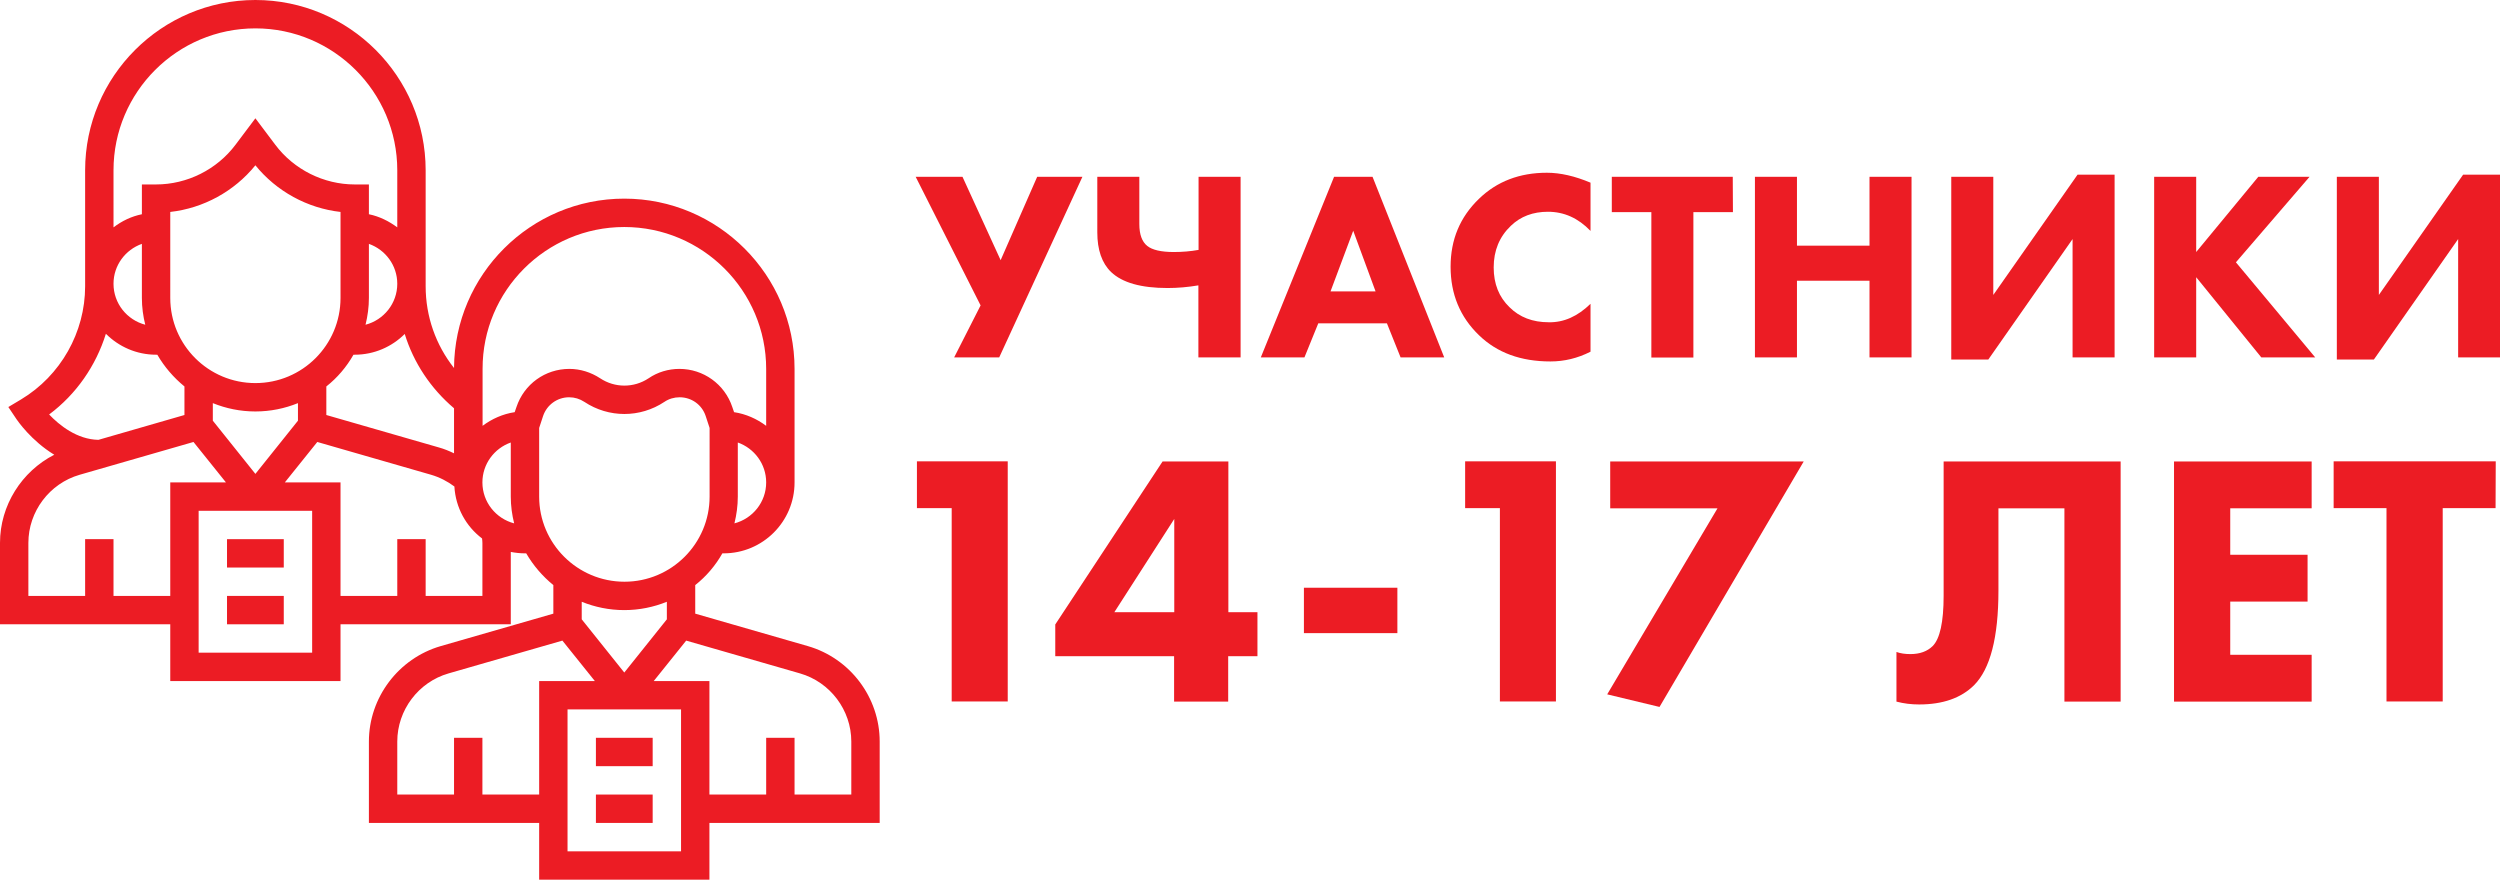 <?xml version="1.0" encoding="UTF-8"?> <!-- Generator: Adobe Illustrator 26.0.1, SVG Export Plug-In . SVG Version: 6.00 Build 0) --> <svg xmlns="http://www.w3.org/2000/svg" xmlns:xlink="http://www.w3.org/1999/xlink" id="Слой_1" x="0px" y="0px" viewBox="0 0 1409.6 496" style="enable-background:new 0 0 1409.6 496;" xml:space="preserve"> <style type="text/css"> .st0{fill:#EC1C24;} .st1{fill:#404041;} .st2{fill:#F05A28;} .st3{fill:#F6921E;} </style> <g> <g> <path class="st0" d="M496,418.1c0-24.8-16.6-46.9-40.5-53.8L392,346v-16.1c6.2-4.9,11.4-11,15.3-17.9h0.7c22.1,0,40-17.9,40-40 v-64c0-52.9-43.1-96-96-96c-52.8,0-95.7,42.8-96,95.5c-10.3-13-16-29.1-16-46.1V96c0-52.9-43.1-96-96-96S48,43.1,48,96v65.4 c0,26-13.8,50.4-36.1,63.8l-7.2,4.3l4.7,7c0.5,0.7,8.2,12,21.2,19.9C12.2,265.8,0,285,0,306.1V352h96v32h96v-32h96v-40.8 c2.6,0.5,5.3,0.8,8,0.8h0.7c4,6.9,9.2,12.9,15.3,17.9V346l-63.5,18.3c-23.8,6.9-40.5,29-40.5,53.8V464h96v32h96v-32h96V418.1z M414.1,295.1c1.2-4.9,1.9-9.9,1.9-15.1v-30.5c9.3,3.3,16,12.1,16,22.5C432,283.1,424.4,292.4,414.1,295.1z M352,128 c44.1,0,80,35.9,80,80v32.1c-5.2-3.9-11.4-6.7-18.1-7.7l-1-2.9c-4.3-12.9-16.3-21.5-29.8-21.5c-6.2,0-12.3,1.8-17.4,5.3 c-8.3,5.5-19,5.5-27.3,0c-5.2-3.4-11.2-5.3-17.4-5.3c-13.6,0-25.5,8.6-29.8,21.5l-1,2.9c-6.7,1-12.9,3.8-18.1,7.7V208 C272,163.9,307.9,128,352,128z M256,230.2v25.4c-2.7-1.3-5.6-2.5-8.5-3.3L184,234v-16.1c6.2-4.9,11.4-11,15.3-17.9h0.7 c11,0,21-4.5,28.2-11.7C233.2,204.5,242.8,219,256,230.2z M168,237.2l-24,30l-24-30v-9.9c7.4,3,15.5,4.7,24,4.7s16.6-1.7,24-4.7 V237.2z M96,136v-16.5c18.7-2.1,36.1-11.6,48-26.3c11.9,14.7,29.3,24.2,48,26.3V168c0,26.5-21.5,48-48,48s-48-21.5-48-48V136z M206.1,183.1c1.2-4.9,1.9-9.9,1.9-15.1v-30.5c9.3,3.3,16,12.1,16,22.5C224,171.1,216.4,180.4,206.1,183.1z M144,16 c44.1,0,80,35.9,80,80v32.2c-4.7-3.5-10.1-6.2-16-7.4V104h-8c-17.5,0-34.3-8.4-44.8-22.4L144,66.7l-11.2,14.9 C122.3,95.6,105.5,104,88,104h-8v16.8c-5.9,1.2-11.3,3.8-16,7.4V96C64,51.9,99.9,16,144,16z M80,137.5V168 c0,5.2,0.7,10.3,1.9,15.1C71.6,180.4,64,171.1,64,160C64,149.6,70.7,140.8,80,137.5z M59.7,188.2C67,195.5,77,200,88,200h0.7 c4,6.9,9.2,12.9,15.3,17.9V234l-48.5,14c-12.1-0.2-22.1-8.3-27.8-14.3C43,222.3,54.1,206.2,59.7,188.2z M64,336v-32H48v32H16 v-29.9c0-17.7,11.9-33.5,28.9-38.4l64.2-18.5l18.3,22.8H96v64H64z M176,368h-64v-80h64V368z M272,306.1V336h-32v-32h-16v32h-32 v-64h-31.4l18.3-22.8l64.2,18.5c4.8,1.4,9.2,3.7,13.1,6.6c0.7,12,6.6,22.5,15.6,29.3C271.9,304.5,272,305.3,272,306.1z M272,272 c0-10.4,6.7-19.2,16-22.5V280c0,5.2,0.7,10.3,1.9,15.1C279.6,292.4,272,283.1,272,272z M304,280v-38.7l2.2-6.7 c2.1-6.3,8-10.6,14.7-10.6c3.1,0,6,0.9,8.6,2.6c13.7,9.1,31.4,9.1,45.1,0c2.5-1.7,5.5-2.6,8.6-2.6c6.7,0,12.6,4.2,14.7,10.6 l2.2,6.7V280c0,26.5-21.5,48-48,48S304,306.5,304,280z M352,344c8.5,0,16.6-1.7,24-4.7v9.9l-24,30l-24-30v-9.9 C335.4,342.3,343.5,344,352,344z M272,448v-32h-16v32h-32v-29.9c0-17.7,11.9-33.5,28.9-38.4l64.2-18.5l18.3,22.8H304v64H272z M384,480h-64v-80h64V480z M480,448h-32v-32h-16v32h-32v-64h-31.4l18.3-22.8l64.2,18.5c17,4.9,28.9,20.7,28.9,38.4V448L480,448z"></path> <path class="st0" d="M336,416h32v16h-32V416z"></path> <path class="st0" d="M336,448h32v16h-32V448z"></path> <path class="st0" d="M128,304h32v16h-32V304z"></path> <path class="st0" d="M128,336h32v16h-32V336z"></path> </g> <g> <path class="st0" d="M516.3,99.7h26.4l21.5,47l20.6-47h25.5l-46.9,101.8H538l14.9-29.3L516.3,99.7z"></path> <path class="st0" d="M675.7,201.5v-40.6c-5.9,1-11.7,1.5-17.4,1.5c-14.9,0-25.5-3-31.8-9c-5.2-5-7.8-12.5-7.8-22.4V99.7h23.7v26.6 c0,5.9,1.5,10,4.5,12.4c2.8,2.2,7.7,3.4,14.9,3.4c4.9,0,9.6-0.4,14-1.2V99.7h23.7v101.8H675.7z"></path> <path class="st0" d="M789.7,201.5l-7.7-19.2h-38.7l-7.8,19.2h-24.6l41.3-101.8h21.7l40.4,101.8H789.7z M750.2,164.3h25.4 L763,130.1L750.2,164.3z"></path> <path class="st0" d="M896.8,171.3v27c-7.3,3.7-14.8,5.5-22.6,5.5c-16.7,0-30.1-4.9-40.3-14.8c-10.7-10.3-16-23.2-16-38.6 c0-15.3,5.3-28,16-38.3c10.1-9.8,22.9-14.7,38.3-14.7c7.6,0,15.8,1.9,24.6,5.6v27.2c-6.9-7.2-14.9-10.8-24-10.8 c-8.4,0-15.4,2.6-20.9,7.9c-6.5,6.2-9.7,14-9.7,23.5c0,9.3,3,16.7,8.9,22.4c5.7,5.7,13.1,8.5,22.1,8.5 C881.8,181.9,889.6,178.3,896.8,171.3z"></path> <path class="st0" d="M977.1,119.6h-22.3v82h-23.7v-82h-22.3V99.7H977L977.1,119.6L977.1,119.6z"></path> <path class="st0" d="M1013.2,99.7v38.8h40.9V99.7h23.7v101.8h-23.7v-43.2h-40.9v43.2h-23.7V99.7H1013.2z"></path> <path class="st0" d="M1100.2,99.7h23.7v66.6l47.5-67.8h20.9v103h-23.7v-66.7l-47.5,67.9h-20.9V99.7z"></path> <path class="st0" d="M1238.3,99.7v42.4l35-42.4h28.9l-41.5,48.2l44.7,53.6H1275l-36.7-45.2v45.2h-23.7V99.7H1238.3z"></path> <path class="st0" d="M1317.6,99.7h23.7v66.6l47.5-67.8h20.9v103H1386v-66.7l-47.5,67.9h-20.9V99.7z"></path> <path class="st0" d="M536.6,395.5v-109H517v-26.4h51.2v135.4H536.6z"></path> <path class="st0" d="M692.6,260.2v85H709V370h-16.5v25.6H662V370h-67v-17.9l60.5-91.9H692.6z M628.3,345.2h33.8v-52.6L628.3,345.2 z"></path> <path class="st0" d="M735.2,357v-25.6h52.7V357H735.2z"></path> <path class="st0" d="M845.7,395.5v-109h-19.6v-26.4h51.2v135.4H845.7z"></path> <path class="st0" d="M906.2,391.5l62.2-104.9h-60.5v-26.4H1017l-81.3,138.4L906.2,391.5z"></path> <path class="st0" d="M1095.9,260.2h99.8v135.4H1164v-109h-37.2V333c0,26.4-4.6,44.2-13.8,53.4c-7.3,7.2-17.6,10.8-30.9,10.8 c-4.4,0-8.6-0.5-12.8-1.6v-28c2.2,0.8,4.8,1.2,7.8,1.2c5.4,0,9.5-1.5,12.6-4.5c4.1-4.1,6.2-13.5,6.2-28.4V260.2z"></path> <path class="st0" d="M1303.4,260.2v26.4h-45.9v26.2h43.6v26.4h-43.6v30h45.9v26.4h-77.6V260.2H1303.4z"></path> <path class="st0" d="M1407.1,286.5h-29.8v109h-31.7v-109h-29.8v-26.4h91.4L1407.1,286.5L1407.1,286.5z"></path> </g> </g> <g> <g> <path class="st1" d="M636.7,654.8v-35.9h10.8c6,0,8.6,4.2,8.6,9.1c0,4.5-2.2,7.3-5.3,8.2c3.4,0.5,5.8,4.4,5.8,8.8 c0,5.5-2.5,9.7-8.7,9.7H636.7z M649.2,629.2c0-2.6-0.9-4.4-3.4-4.4h-2.3v8.7h2.3C648.3,633.5,649.2,631.8,649.2,629.2z M649.7,644.1c0-2.6-1.2-4.6-3.7-4.6h-2.5v9.3h2.5C648.5,648.8,649.7,647.2,649.7,644.1z"></path> <path class="st1" d="M674,654.8l-1.1-6.6h-6.7l-1.1,6.6h-7l7.5-35.9h7.8l7.5,35.9H674z M669.6,626.5l-2.6,15.7h5.2L669.6,626.5z"></path> <path class="st1" d="M687.4,654.8v-29.9H682v-6h17.6v6h-5.4v29.9H687.4z"></path> <path class="st1" d="M708.8,654.8v-14.8l-8.4-21h7.2l4.6,14.5l4.7-14.5h7.1l-8.4,21v14.8H708.8z"></path> <path class="st1" d="M739.4,654.8l-3.9-13.2h-2.2v13.2h-6.8v-35.9h10c5.7,0,9.8,4.6,9.8,11.1c0,6.1-2.6,8.8-4.6,9.9l4.9,14.8 H739.4z M739.4,630.2c0-3.3-1.4-5.4-3.9-5.4h-2.2v10.8h2.2C738,635.6,739.4,633.5,739.4,630.2z"></path> <path class="st1" d="M751.3,654.8v-35.9H767v6h-8.9v8.7h8.6v6h-8.6v9.3h8.9v6H751.3z"></path> <path class="st1" d="M776.3,654.8l-7.5-35.9h7l4.4,27.2l4.4-27.2h7l-7.5,35.9H776.3z"></path> <path class="st2" d="M790.7,651.4c0-2.2,1.8-4,4-4c2.2,0,4,1.8,4,4c0,2.2-1.8,4-4,4C792.5,655.4,790.7,653.5,790.7,651.4z"></path> <path class="st1" d="M802.1,636.8c0-10.7,3.4-18.6,11.2-18.6c5.8,0,7.9,4.6,9,8.4l-5.4,2c-0.8-2.7-1.6-4.4-3.6-4.4 c-3.2,0-4.3,5.2-4.3,12.5s1.1,12.5,4.3,12.5c2.2,0,3.2-2.3,3.7-5.2l5.4,2c-1,4.1-3.1,9.3-9.1,9.3 C805.4,655.4,802.1,647.5,802.1,636.8z"></path> <path class="st1" d="M839.3,654.8l-1.1-6.6h-6.7l-1.1,6.6h-7l7.5-35.9h7.8l7.5,35.9H839.3z M834.9,626.5l-2.6,15.7h5.2 L834.9,626.5z"></path> <path class="st1" d="M869.9,654.8v-21.2l-6,21.2h-2.3l-5.9-21.2v21.2h-6.8v-35.9h8.6l5.2,18.3l5.3-18.3h8.4v35.9H869.9z"></path> <path class="st1" d="M882.2,654.8v-35.9h9.7c7,0,10.1,5.3,10.1,11.3s-3.1,11.3-10.1,11.3H889v13.2H882.2z M895.1,630.2 c0-3.3-1.4-5.4-3.9-5.4H889v10.8h2.2C893.7,635.6,895.1,633.5,895.1,630.2z"></path> </g> <g> <g> <path class="st1" d="M636.7,679.3c1.5,0,2.4-0.8,2.9-5.1l0.8-6.3h7.7v12.6h-1.6v-11.2h-4.7l-0.6,5c-0.7,5.5-2.2,6.4-4.4,6.4 V679.3z"></path> <path class="st1" d="M660,680.4l-1.1-2.8h-6.2l-1.1,2.8h-1.8l5-12.6h1.9l5.1,12.6H660z M655.7,669.5l-2.7,6.8h5.3L655.7,669.5z"></path> <path class="st1" d="M663.4,680.4v-12.6h8.2v1.4h-6.7v11.2H663.4z"></path> <path class="st1" d="M673.7,680.4v-12.6h8.2v1.4h-6.7v4h6.5v1.4h-6.5v4.3h6.7v1.4H673.7z"></path> <path class="st1" d="M684.4,680.4v-12.6h5c2.5,0,3.9,1.7,3.9,3.8c0,2.1-1.4,3.8-3.9,3.8H686v5H684.4z M691.8,671.7 c0-1.4-1-2.4-2.5-2.4H686v4.8h3.3C690.8,674,691.8,673.1,691.8,671.7z"></path> <path class="st1" d="M697,667.9v5h3.5c2.5,0,3.9,1.7,3.9,3.8c0,2.1-1.4,3.8-3.9,3.8h-5v-12.6H697z M697,674.3v4.8h3.3 c1.5,0,2.5-1,2.5-2.4c0-1.4-1-2.4-2.5-2.4H697z"></path> <path class="st1" d="M722.1,680.4v-10.3l-4.3,10.3h-0.6l-4.3-10.3v10.3h-1.6v-12.6h2.2l3.9,9.4l3.9-9.4h2.2v12.6H722.1z"></path> <path class="st1" d="M735.6,680.4l-1.1-2.8h-6.2l-1.1,2.8h-1.8l5-12.6h1.9l5.1,12.6H735.6z M731.3,669.5l-2.7,6.8h5.3 L731.3,669.5z"></path> <path class="st1" d="M746.6,680.4l-4.8-5.6l-1.3,1.4v4.2H739v-12.6h1.6v6.5l5.6-6.5h2l-5.2,6l5.7,6.6H746.6z"></path> <path class="st1" d="M749.8,674.2c0-3.9,2.8-6.5,6.5-6.5c2.2,0,3.8,1.1,4.8,2.5l-1.3,0.7c-0.7-1.1-2-1.8-3.4-1.8 c-2.7,0-4.8,2.1-4.8,5.1c0,3,2.1,5.1,4.8,5.1c1.4,0,2.7-0.8,3.4-1.8l1.3,0.7c-1.1,1.4-2.6,2.5-4.8,2.5 C752.6,680.7,749.8,678,749.8,674.2z"></path> <path class="st1" d="M763,680.4v-12.6h1.6v9.8l7.2-9.8h1.6v12.6h-1.6v-10l-7.3,10H763z"></path> <path class="st1" d="M787.1,680.4v-10.3l-4.3,10.3h-0.6l-4.3-10.3v10.3h-1.6v-12.6h2.2l3.9,9.4l3.9-9.4h2.2v12.6H787.1z"></path> <path class="st1" d="M800.5,680.4l-1.1-2.8h-6.2l-1.1,2.8h-1.8l5-12.6h1.9l5.1,12.6H800.5z M796.3,669.5l-2.7,6.8h5.3 L796.3,669.5z"></path> <path class="st1" d="M816.9,667.9v1.4h-6.6v3.6h3.5c2.5,0,3.9,1.7,3.9,3.8c0,2.1-1.4,3.8-3.9,3.8h-5v-12.6H816.9z M810.4,674.3 v4.8h3.3c1.5,0,2.5-1,2.5-2.4c0-1.4-1-2.4-2.5-2.4H810.4z"></path> <path class="st1" d="M828.8,680.4l-1.1-2.8h-6.2l-1.1,2.8h-1.8l5-12.6h1.9l5.1,12.6H828.8z M824.6,669.5l-2.7,6.8h5.3 L824.6,669.5z"></path> <path class="st1" d="M835.3,680.4v-11.2h-4v-1.4h9.5v1.4h-4v11.2H835.3z"></path> <path class="st1" d="M844.5,667.9v5h3.5c2.5,0,3.9,1.7,3.9,3.8c0,2.1-1.4,3.8-3.9,3.8h-5v-12.6H844.5z M844.5,674.3v4.8h3.3 c1.5,0,2.5-1,2.5-2.4c0-1.4-1-2.4-2.5-2.4H844.5z M853.3,680.4v-12.6h1.6v12.6H853.3z"></path> <path class="st1" d="M857.8,680.4v-12.6h5c2.5,0,3.9,1.7,3.9,3.8c0,2.1-1.4,3.8-3.9,3.8h-3.5v5H857.8z M865.1,671.7 c0-1.4-1-2.4-2.5-2.4h-3.3v4.8h3.3C864.1,674,865.1,673.1,865.1,671.7z"></path> <path class="st1" d="M868.8,680.4v-12.6h8.2v1.4h-6.7v4h6.5v1.4h-6.5v4.3h6.7v1.4H868.8z"></path> <path class="st1" d="M879.5,680.4v-12.6h5.6c2.2,0,3.5,1.3,3.5,3.2c0,1.6-1.1,2.6-2.2,2.9c1.3,0.2,2.4,1.6,2.4,3.1 c0,2-1.3,3.4-3.6,3.4H879.5z M887,671.3c0-1.1-0.8-2-2.2-2h-3.8v4h3.8C886.3,673.3,887,672.4,887,671.3z M887.3,676.9 c0-1.1-0.8-2.2-2.3-2.2h-3.8v4.3h3.8C886.4,679,887.3,678.2,887.3,676.9z"></path> <path class="st1" d="M900.3,680.4l-1.1-2.8H893l-1.1,2.8h-1.8l5-12.6h1.9l5.1,12.6H900.3z M896.1,669.5l-2.7,6.8h5.3L896.1,669.5 z"></path> </g> </g> <path class="st2" d="M594.8,667.2c-0.1,15.6-14.7,28-30.8,24.8c-5.2-1.1-9.6-3.5-13.3-7.2c-15.6-15.6-31.2-31.2-46.8-46.8 c-3.8-3.8-7.6-7.6-11.4-11.4c-1.8-1.8-2.6-3.9-2.1-6.5c1.2-5.6,7.1-7.8,11.7-4.3c1.9,1.5,3.5,3.3,5.2,4.9 c11,11,21.9,21.9,32.9,32.9c7,7,14,14,21,20.9c3.9,3.8,8,4.3,12.8,2.3c5.2-2.3,9.3-10.8,3.4-17.2c-4-4.3-8.2-8.3-12.3-12.5 c-13.3-13.3-26.6-26.7-39.9-40c-2-2-4.1-4-6.1-6c-1.6-1.6-2.6-3.4-2.6-5.7c0-3.1,1.2-5.3,4-6.6c2.9-1.4,5.6-1.1,7.9,1.1 c3.6,3.4,7,6.8,10.5,10.3c15.9,15.9,31.7,31.8,47.6,47.6c4.1,4.1,6.9,8.8,7.9,14.5C594.6,663.9,594.7,665.6,594.8,667.2z"></path> <path class="st3" d="M570.2,605.9c0.9,0.8,2,1.7,3,2.7c6.8,6.8,13.6,13.7,20.4,20.6c2.9,3,6,5.8,8.8,8.9c6.1,6.9,9.4,15,10.4,24.2 c2.4,20.9-10.7,41.3-31.9,47c-16.3,4.3-31,0.5-43.1-11.4c-13.3-13-26.4-26.2-39.5-39.4c-1.6-1.6-3.3-3.1-4-5.4 c-0.8-2.9,0-6,2.2-7.7c2.5-1.9,5.8-2.2,8.4-0.6c1,0.6,1.9,1.5,2.7,2.3c12.9,12.9,25.8,25.8,38.7,38.7c3.2,3.2,6.6,6.2,10.9,8 c16.8,7.2,34.9-1.8,40-17.8c3.2-10.3,1.6-19.9-5.6-28.1c-5-5.7-10.6-11-16-16.4c-2.8-2.9-5.8-5.7-8.6-8.6c-3.8-4.1-4.2-10.4-1-14.9 C566.8,606.7,567.7,605.4,570.2,605.9z"></path> <path class="st0" d="M568,655.6c-5.6,1.2-9.1,4.4-10.1,10.6c-3-3.1-5.6-5.8-8.2-8.5c-17.8-17.8-35.6-35.6-53.4-53.4 c-1.8-1.8-3.4-3.6-3.3-6.4c0.1-3,1.4-5.3,4.1-6.5c2.7-1.2,5.4-1.1,7.7,0.9c1.4,1.1,2.6,2.5,3.9,3.7c19.6,19.6,39.1,39.1,58.7,58.7 C567.5,654.9,567.7,655.2,568,655.6z"></path> <path class="st0" d="M576.2,666.8c0,4.3-2.8,7.2-7.1,7.2c-4.3,0-7.3-2.8-7.3-7.1c-0.1-3.9,3.3-7.3,7.2-7.3 C573.2,659.5,576.2,662.5,576.2,666.8z"></path> </g> </svg> 